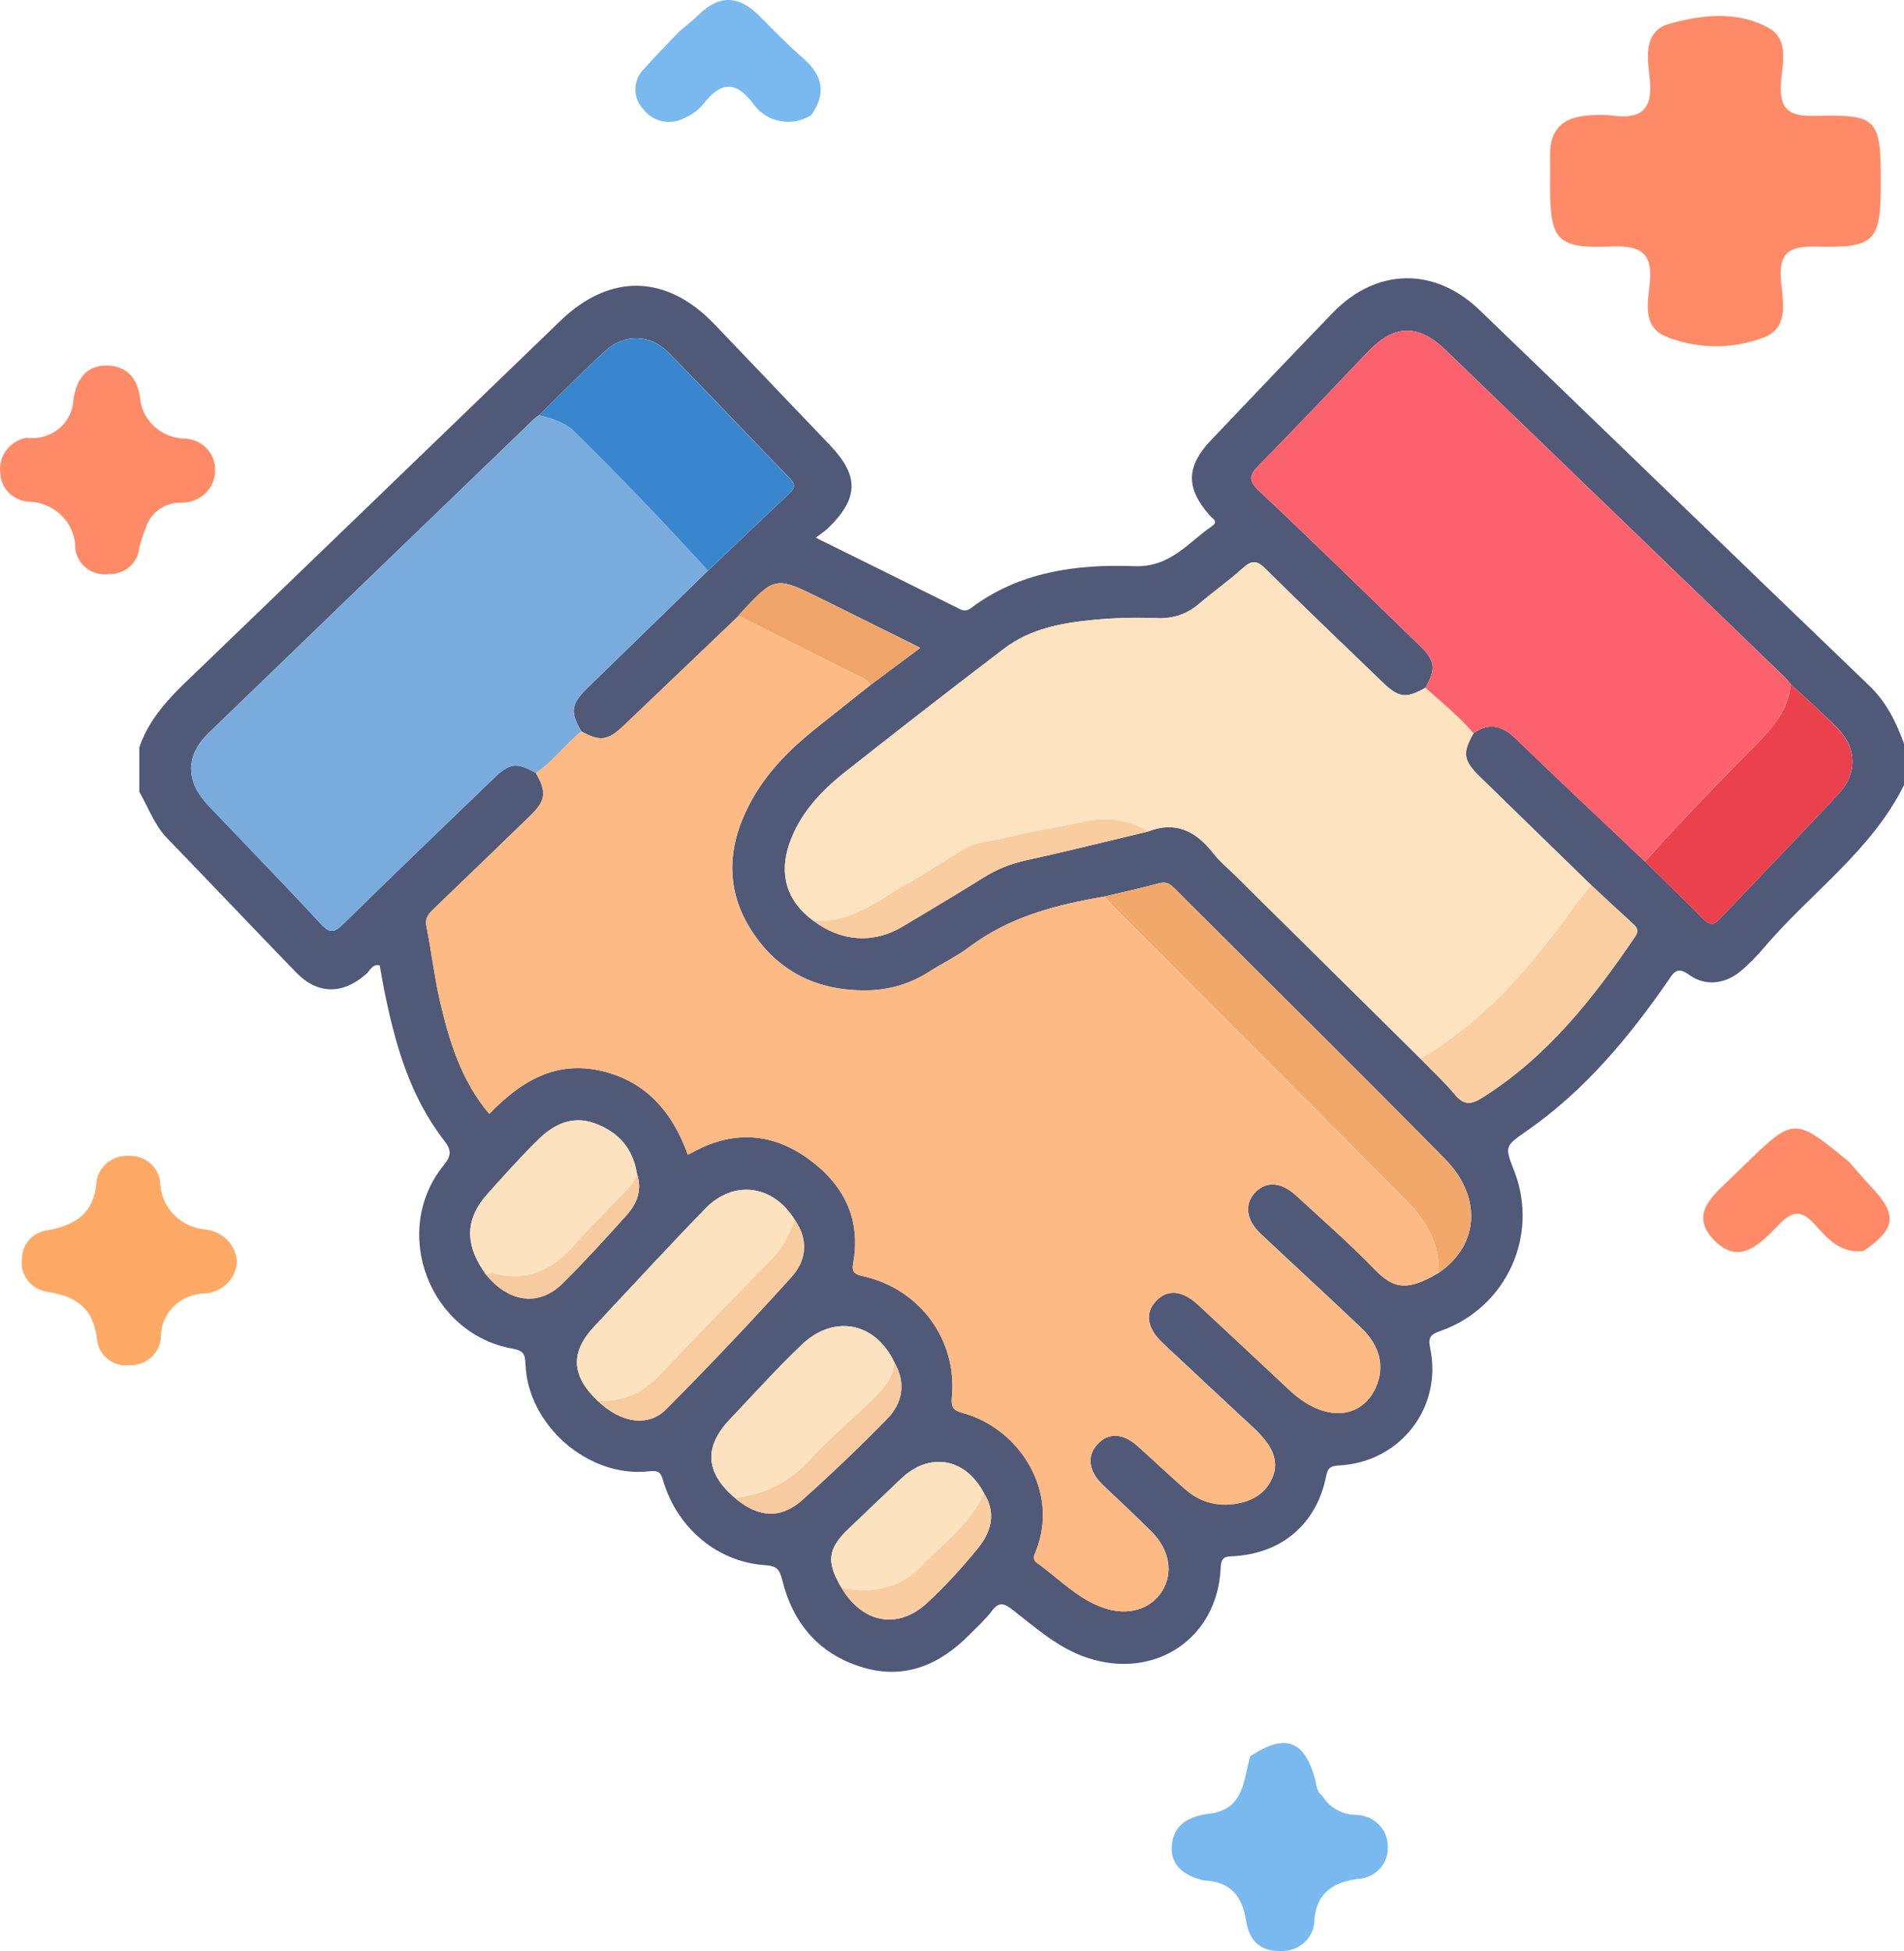 <svg width="82" height="84" viewBox="0 0 82 84" fill="none" xmlns="http://www.w3.org/2000/svg">
<path d="M51.844 80.964C51.041 80.772 50.408 80.35 50.465 79.486C50.524 78.582 51.176 78.197 52.083 78.089C53.581 77.911 53.554 76.649 53.838 75.621C55.326 74.624 56.175 74.913 56.632 76.59C56.702 76.847 56.688 77.13 56.942 77.309C57.094 77.566 57.315 77.779 57.581 77.926C57.846 78.073 58.148 78.147 58.453 78.142C58.814 78.161 59.153 78.315 59.398 78.573C59.644 78.831 59.777 79.172 59.769 79.523C59.776 79.697 59.748 79.871 59.686 80.034C59.625 80.197 59.53 80.347 59.409 80.475C59.288 80.602 59.142 80.706 58.98 80.778C58.817 80.851 58.642 80.892 58.463 80.899C57.425 81.046 56.724 81.48 56.61 82.615C56.615 82.8 56.581 82.984 56.51 83.156C56.439 83.328 56.332 83.484 56.196 83.614C56.06 83.744 55.898 83.846 55.72 83.912C55.542 83.978 55.352 84.009 55.162 84.001C54.211 84.025 53.79 83.496 53.664 82.685C53.501 81.644 52.988 80.999 51.844 80.964Z" fill="#79B9EF"/>
<path d="M80.262 53.86C79.258 53.985 78.694 53.315 78.135 52.695C77.596 52.095 77.19 52.133 76.639 52.7C75.86 53.501 74.925 54.559 73.803 53.376C72.706 52.22 73.872 51.395 74.664 50.614C74.798 50.482 74.933 50.352 75.066 50.222C77.263 48.08 77.263 48.08 79.635 50.027C79.967 50.402 80.292 50.784 80.635 51.151C81.721 52.313 81.639 52.916 80.262 53.86Z" fill="#FF8A68"/>
<path d="M10.208 54.344C10.182 54.696 10.026 55.027 9.769 55.275C9.511 55.523 9.17 55.672 8.808 55.693C8.305 55.702 7.825 55.904 7.473 56.254C7.121 56.605 6.925 57.076 6.928 57.566C6.914 57.895 6.77 58.205 6.525 58.431C6.28 58.658 5.955 58.783 5.618 58.78C5.45 58.803 5.28 58.793 5.116 58.752C4.953 58.71 4.8 58.636 4.666 58.536C4.532 58.435 4.42 58.31 4.337 58.167C4.253 58.023 4.2 57.865 4.181 57.702C4.04 56.347 3.317 55.812 2.014 55.615C1.678 55.561 1.378 55.38 1.179 55.112C0.979 54.844 0.895 54.51 0.946 54.183C0.948 53.879 1.065 53.587 1.274 53.362C1.483 53.136 1.771 52.994 2.081 52.963C3.262 52.741 4.055 52.224 4.152 50.909C4.19 50.579 4.356 50.276 4.618 50.063C4.879 49.85 5.214 49.743 5.554 49.764C5.893 49.751 6.224 49.867 6.476 50.088C6.728 50.309 6.881 50.617 6.902 50.947C6.923 51.459 7.137 51.945 7.503 52.313C7.869 52.681 8.362 52.904 8.887 52.94C9.241 52.987 9.567 53.153 9.809 53.409C10.05 53.666 10.191 53.996 10.208 54.344Z" fill="#FEAA66"/>
<path d="M29.258 1.351C29.541 1.109 29.84 0.881 30.106 0.621C30.987 -0.242 31.835 -0.185 32.685 0.666C33.313 1.294 33.93 1.937 34.601 2.519C35.45 3.256 35.582 4.045 34.94 4.955C34.741 5.083 34.518 5.171 34.284 5.215C34.05 5.258 33.809 5.257 33.576 5.209C33.343 5.162 33.121 5.071 32.924 4.94C32.727 4.809 32.559 4.642 32.428 4.448C31.623 3.405 30.991 3.579 30.276 4.496C30.067 4.746 29.799 4.943 29.496 5.071C29.206 5.235 28.865 5.288 28.537 5.223C28.209 5.157 27.917 4.977 27.717 4.715C27.487 4.478 27.36 4.164 27.363 3.837C27.367 3.511 27.501 3.198 27.736 2.966C28.224 2.414 28.749 1.89 29.258 1.351Z" fill="#79B9EF"/>
<path d="M1.133 18.846C1.379 18.882 1.631 18.867 1.871 18.801C2.112 18.736 2.335 18.621 2.527 18.466C2.718 18.31 2.874 18.117 2.983 17.898C3.093 17.68 3.153 17.442 3.161 17.199C3.284 16.392 3.675 15.742 4.567 15.738C5.415 15.735 5.911 16.243 6.029 17.12C6.069 17.585 6.281 18.021 6.626 18.345C6.971 18.669 7.425 18.86 7.904 18.883C8.083 18.883 8.26 18.917 8.425 18.984C8.59 19.05 8.74 19.148 8.866 19.271C8.993 19.395 9.093 19.541 9.161 19.702C9.229 19.863 9.264 20.035 9.264 20.209C9.27 20.396 9.238 20.581 9.169 20.755C9.1 20.928 8.996 21.087 8.863 21.221C8.729 21.354 8.57 21.461 8.394 21.533C8.218 21.606 8.028 21.643 7.837 21.643C7.481 21.629 7.13 21.733 6.844 21.94C6.557 22.146 6.352 22.442 6.262 22.778C6.158 23.032 6.072 23.292 6.004 23.557C5.98 23.883 5.826 24.187 5.575 24.404C5.324 24.621 4.996 24.734 4.66 24.719C4.493 24.739 4.324 24.726 4.162 24.681C4 24.636 3.849 24.561 3.717 24.459C3.585 24.357 3.475 24.231 3.394 24.088C3.313 23.944 3.261 23.787 3.242 23.624C3.245 23.36 3.194 23.097 3.092 22.852C2.99 22.607 2.84 22.383 2.649 22.195C2.458 22.006 2.231 21.857 1.98 21.754C1.73 21.651 1.461 21.598 1.189 21.597C0.877 21.566 0.586 21.427 0.37 21.206C0.154 20.984 0.028 20.694 0.014 20.388C-0.036 20.041 0.052 19.688 0.26 19.402C0.468 19.115 0.78 18.917 1.133 18.846Z" fill="#FF8A68"/>
<path d="M81 7.839C81 10.4 80.776 10.681 78.223 10.618C77.068 10.588 76.607 10.866 76.699 12.058C76.77 12.966 77.107 14.18 75.844 14.573C74.496 15.055 73.01 15.018 71.69 14.467C70.738 14.028 70.969 13.015 71.05 12.225C71.18 10.966 70.749 10.558 69.427 10.613C67.043 10.711 66.76 10.357 66.759 8.012C66.759 7.551 66.763 7.09 66.759 6.629C66.753 5.545 67.355 5.035 68.417 4.971C68.747 4.936 69.08 4.936 69.41 4.971C70.698 5.163 71.194 4.693 71.052 3.4C70.954 2.516 70.743 1.343 71.913 1.019C73.303 0.633 74.833 0.459 76.171 1.205C77.056 1.698 76.766 2.712 76.705 3.502C76.618 4.621 76.946 5.028 78.173 4.992C80.868 4.917 81 5.115 81 7.839Z" fill="#FF8A68"/>
<path d="M6 32.17C6.521 30.664 7.688 29.671 8.785 28.614C13.907 23.686 19.017 18.749 24.133 13.814C26.273 11.75 28.707 11.804 30.771 13.961C32.432 15.697 34.092 17.434 35.749 19.172C37.002 20.486 36.984 21.45 35.678 22.726C35.537 22.863 35.367 22.97 35.133 23.151C37.287 24.216 39.315 25.216 41.338 26.224C41.518 26.314 41.653 26.302 41.807 26.187C43.903 24.611 46.367 24.284 48.847 24.377C50.41 24.436 51.161 23.357 52.204 22.649C52.491 22.454 52.21 22.319 52.093 22.186C51.062 21.008 51.075 20.087 52.162 18.944C53.904 17.114 55.643 15.283 57.399 13.467C59.269 11.532 61.777 11.48 63.717 13.346C69.32 18.737 74.905 24.147 80.514 29.532C81.248 30.239 81.663 31.094 82 32.017C82 32.612 82 33.208 82 33.803C80.581 36.66 77.945 38.466 75.95 40.826C75.663 41.165 75.346 41.484 75.012 41.776C74.339 42.36 73.466 42.493 72.755 41.977C72.223 41.59 72.088 41.867 71.833 42.235C70.133 44.689 68.239 46.963 65.761 48.686C64.799 49.355 64.799 49.355 65.213 50.416C66.293 53.19 64.882 56.294 62.052 57.3C61.638 57.447 61.488 57.544 61.595 58.052C62.129 60.61 60.3 62.952 57.686 63.095C57.336 63.114 57.189 63.168 57.114 63.551C56.71 65.595 55.23 66.873 53.152 67C52.811 67.022 52.592 66.994 52.572 67.49C52.449 70.542 49.742 72.348 46.826 71.377C45.573 70.961 44.614 70.09 43.604 69.306C43.25 69.03 43.026 68.951 42.719 69.357C42.438 69.73 42.082 70.048 41.752 70.383C40.481 71.669 38.983 72.322 37.188 71.8C35.3 71.251 34.152 69.913 33.687 68.022C33.572 67.559 33.439 67.421 32.956 67.389C30.926 67.258 29.204 65.831 28.582 63.821C28.479 63.492 28.454 63.287 27.971 63.345C25.356 63.656 22.724 61.37 22.631 58.731C22.617 58.306 22.534 58.15 22.091 58.07C18.479 57.437 16.804 53.006 19.112 50.166C19.464 49.732 19.435 49.503 19.112 49.085C17.637 47.176 17.006 44.916 16.541 42.598C16.474 42.258 16.416 41.915 16.353 41.564C16.04 41.489 15.945 41.782 15.779 41.929C14.772 42.824 13.687 42.83 12.759 41.875C10.896 39.956 9.062 38.012 7.199 36.091C6.639 35.513 6.392 34.765 6 34.095C6 33.46 6 32.815 6 32.17ZM20.915 54.857L20.927 54.871C21.909 56.088 23.211 56.268 24.228 55.26C25.19 54.308 26.104 53.304 27.007 52.294C27.45 51.797 27.664 51.202 27.427 50.521C27.256 49.442 26.627 48.739 25.627 48.37C24.638 48.005 23.828 48.418 23.149 49.093C22.395 49.841 21.683 50.633 20.976 51.426C20.064 52.454 20.017 53.492 20.786 54.667C20.83 54.73 20.873 54.794 20.915 54.857ZM42.379 64.295C41.583 62.769 40.034 62.497 38.807 63.666C38.055 64.382 37.304 65.097 36.552 65.813C35.646 66.674 35.575 67.25 36.236 68.353C37.136 69.887 38.668 70.185 39.935 69.008C40.711 68.288 41.431 67.498 42.102 66.678C42.676 65.976 42.931 65.164 42.379 64.295ZM38.516 58.651C37.7 56.933 35.921 56.57 34.526 57.897C33.455 58.915 32.467 60.021 31.448 61.092C30.306 62.291 30.369 63.388 31.636 64.484C32.632 65.343 33.617 65.42 34.553 64.583C35.806 63.462 37.025 62.299 38.201 61.096C38.878 60.404 39.028 59.548 38.516 58.651ZM34.227 52.52C33.297 51.01 31.597 50.777 30.369 52.044C28.753 53.71 27.181 55.421 25.592 57.114C24.555 58.219 24.6 59.221 25.73 60.306C26.728 61.259 27.899 61.471 28.691 60.676C30.538 58.82 32.341 56.915 34.096 54.972C34.736 54.262 34.828 53.371 34.227 52.52ZM23.217 17.88C23.157 17.922 23.09 17.956 23.037 18.005C18.354 22.52 13.669 27.03 8.994 31.553C7.979 32.535 7.979 33.63 8.971 34.678C10.586 36.385 12.234 38.061 13.826 39.79C14.237 40.236 14.435 40.125 14.795 39.77C16.933 37.676 19.09 35.603 21.247 33.527C21.958 32.842 22.233 32.813 23.078 33.277C23.549 34.089 23.512 34.468 22.853 35.107C21.485 36.434 20.111 37.756 18.736 39.077C18.502 39.302 18.287 39.49 18.368 39.891C18.585 40.957 18.704 42.046 18.95 43.104C19.352 44.836 19.872 46.533 21.075 47.96C22.415 46.563 23.923 45.646 25.908 46.108C27.84 46.559 28.972 47.896 29.625 49.714C29.75 49.652 29.837 49.611 29.92 49.567C31.614 48.658 33.277 48.785 34.807 49.886C36.319 50.974 37.097 52.46 36.746 54.385C36.671 54.794 36.83 54.869 37.186 54.949C39.612 55.494 41.223 57.673 41 60.134C40.96 60.572 41.039 60.721 41.459 60.834C43.875 61.485 45.645 64.188 44.62 66.768C44.548 66.944 44.439 67.135 44.667 67.296C45.611 67.964 46.413 68.847 47.543 69.232C48.578 69.584 49.553 69.294 50.044 68.514C50.539 67.73 50.383 66.74 49.599 65.95C48.918 65.266 48.206 64.615 47.509 63.946C46.886 63.347 46.795 62.706 47.256 62.194C47.733 61.666 48.364 61.692 49.015 62.277C49.696 62.89 50.359 63.521 51.048 64.123C51.634 64.635 52.332 64.857 53.11 64.761C53.864 64.668 54.502 64.337 54.804 63.611C55.113 62.868 54.745 62.267 54.252 61.733C54.084 61.553 53.896 61.39 53.716 61.221C52.502 60.09 51.287 58.963 50.078 57.826C49.399 57.187 49.3 56.548 49.779 56.026C50.262 55.498 50.915 55.544 51.592 56.171C52.898 57.383 54.199 58.602 55.501 59.82C55.958 60.247 56.455 60.602 57.07 60.767C58.024 61.023 58.856 60.63 59.257 59.729C59.645 58.858 59.441 57.945 58.628 57.173C57.191 55.81 55.733 54.472 54.29 53.115C53.672 52.534 53.587 51.853 54.042 51.357C54.507 50.851 55.172 50.879 55.806 51.46C56.936 52.5 58.094 53.512 59.162 54.611C59.956 55.429 60.516 55.673 61.969 54.796C63.693 53.619 63.855 51.545 62.224 49.89C58.373 45.981 54.464 42.127 50.581 38.246C50.393 38.059 50.228 37.946 49.938 38.026C49.152 38.236 48.358 38.413 47.566 38.601C45.488 38.958 43.474 39.468 41.744 40.778C41.215 41.179 40.6 41.465 40.04 41.826C39.205 42.364 38.292 42.632 37.308 42.641C35.199 42.663 33.493 41.834 32.353 40.046C31.242 38.306 31.323 36.48 32.254 34.674C32.948 33.325 33.989 32.275 35.161 31.342C35.933 30.727 36.707 30.114 37.481 29.499C38.171 28.985 38.86 28.471 39.636 27.893C38.169 27.165 36.786 26.474 35.398 25.79C33.384 24.794 33.382 24.796 31.856 26.441C31.84 26.459 31.834 26.484 31.824 26.508C30.172 28.086 28.519 29.667 26.862 31.243C26.178 31.894 25.849 31.936 25.034 31.489C24.545 30.658 24.59 30.31 25.301 29.618C27.031 27.933 28.762 26.25 30.494 24.567C31.658 23.462 32.816 22.353 33.987 21.256C34.235 21.025 34.276 20.863 34.017 20.597C32.26 18.789 30.534 16.949 28.762 15.155C27.998 14.382 26.884 14.364 26.085 15.092C25.097 15.991 24.169 16.947 23.217 17.88ZM77.121 29.457C77.042 29.364 76.971 29.263 76.884 29.177C72.007 24.472 67.132 19.765 62.25 15.064C61.074 13.933 60.039 13.967 58.917 15.14C57.359 16.765 55.824 18.41 54.238 20.007C53.793 20.456 53.743 20.684 54.238 21.148C56.562 23.335 58.842 25.566 61.134 27.786C61.81 28.441 61.852 28.79 61.389 29.612C60.566 30.082 60.243 30.046 59.56 29.388C57.868 27.756 56.164 26.135 54.495 24.48C54.131 24.119 53.908 24.117 53.538 24.45C52.932 24.996 52.263 25.468 51.642 25.996C51.105 26.453 50.519 26.643 49.805 26.613C48.918 26.578 48.024 26.599 47.141 26.683C45.758 26.812 44.384 27.058 43.244 27.927C40.942 29.679 38.658 31.451 36.388 33.247C35.353 34.067 34.455 35.021 34.003 36.309C33.534 37.653 33.896 38.816 35.028 39.639C36.226 40.55 37.627 40.641 38.884 39.885C40.048 39.187 41.215 38.498 42.365 37.778C42.937 37.419 43.535 37.182 44.198 37.038C45.953 36.654 47.695 36.216 49.443 35.799C50.638 35.331 51.515 35.789 52.253 36.736C52.524 37.083 52.873 37.371 53.189 37.682C55.853 40.316 58.517 42.949 61.181 45.582C61.678 46.096 62.208 46.584 62.663 47.132C63.047 47.593 63.364 47.559 63.837 47.261C66.63 45.507 68.609 42.993 70.428 40.316C70.606 40.054 70.495 39.927 70.317 39.762C69.715 39.214 69.122 38.659 68.524 38.105C66.929 36.551 65.333 35.002 63.74 33.446C63.018 32.741 62.974 32.424 63.461 31.569C64.146 31.09 64.71 31.253 65.29 31.812C67.127 33.591 68.993 35.337 70.849 37.095C71.692 37.925 72.543 38.744 73.373 39.587C73.656 39.875 73.836 39.81 74.085 39.546C75.781 37.752 77.501 35.982 79.186 34.178C79.989 33.319 79.975 32.231 79.164 31.382C78.515 30.711 77.804 30.098 77.121 29.457Z" fill="#515979"/>
<path d="M61.963 54.797C60.51 55.675 59.95 55.43 59.156 54.613C58.09 53.514 56.93 52.501 55.8 51.462C55.166 50.88 54.501 50.85 54.036 51.358C53.581 51.855 53.666 52.535 54.284 53.117C55.727 54.474 57.185 55.811 58.622 57.175C59.435 57.947 59.639 58.859 59.251 59.731C58.85 60.632 58.018 61.024 57.064 60.768C56.451 60.604 55.952 60.251 55.495 59.822C54.193 58.603 52.892 57.385 51.586 56.173C50.909 55.545 50.256 55.502 49.773 56.028C49.294 56.55 49.393 57.189 50.072 57.828C51.279 58.965 52.496 60.092 53.71 61.223C53.89 61.392 54.08 61.554 54.246 61.735C54.739 62.267 55.109 62.87 54.798 63.612C54.495 64.338 53.858 64.67 53.104 64.763C52.328 64.858 51.63 64.636 51.042 64.124C50.353 63.521 49.688 62.89 49.009 62.279C48.358 61.693 47.727 61.665 47.25 62.195C46.789 62.707 46.88 63.348 47.503 63.947C48.2 64.616 48.914 65.267 49.593 65.952C50.377 66.742 50.533 67.732 50.038 68.516C49.547 69.295 48.572 69.585 47.537 69.234C46.407 68.849 45.605 67.966 44.661 67.297C44.435 67.136 44.544 66.946 44.614 66.769C45.639 64.189 43.869 61.487 41.453 60.836C41.033 60.723 40.954 60.574 40.994 60.135C41.217 57.675 39.604 55.496 37.18 54.95C36.824 54.871 36.665 54.795 36.74 54.387C37.091 52.464 36.313 50.975 34.801 49.888C33.271 48.787 31.61 48.66 29.914 49.569C29.831 49.614 29.744 49.654 29.619 49.715C28.964 47.9 27.832 46.56 25.902 46.11C23.917 45.647 22.407 46.564 21.069 47.961C19.864 46.534 19.346 44.84 18.944 43.105C18.698 42.046 18.579 40.958 18.362 39.893C18.279 39.49 18.496 39.303 18.73 39.079C20.104 37.757 21.479 36.438 22.847 35.108C23.506 34.467 23.543 34.09 23.072 33.277C23.812 32.781 24.337 32.046 25.024 31.489C25.839 31.935 26.17 31.893 26.852 31.243C28.507 29.665 30.16 28.085 31.814 26.508C33.489 27.347 35.163 28.185 36.835 29.028C37.073 29.147 37.356 29.212 37.471 29.498C36.697 30.113 35.925 30.727 35.151 31.342C33.979 32.275 32.938 33.326 32.244 34.674C31.316 36.477 31.234 38.305 32.343 40.045C33.483 41.833 35.189 42.663 37.298 42.641C38.282 42.631 39.194 42.361 40.03 41.825C40.59 41.464 41.205 41.178 41.734 40.778C43.464 39.468 45.478 38.958 47.556 38.601C47.741 38.799 47.919 39.005 48.111 39.198C52.267 43.367 56.431 47.529 60.577 51.708C61.421 52.551 62.001 53.545 61.963 54.797Z" fill="#FDBA84"/>
<path d="M63.459 31.573C62.972 32.428 63.016 32.745 63.738 33.45C65.331 35.006 66.927 36.556 68.522 38.109C68.265 38.437 67.995 38.754 67.752 39.092C65.931 41.634 63.91 43.971 61.177 45.585C58.513 42.951 55.849 40.318 53.185 37.685C52.871 37.373 52.52 37.085 52.249 36.738C51.511 35.792 50.634 35.333 49.439 35.801C48.552 35.248 47.6 35.178 46.597 35.393C45.496 35.629 44.38 35.8 43.288 36.075C42.698 36.224 42.06 36.224 41.52 36.55C40.699 37.044 39.897 37.574 39.066 38.05C37.797 38.774 36.626 39.764 35.023 39.641C33.89 38.818 33.528 37.655 33.997 36.312C34.449 35.024 35.345 34.067 36.382 33.25C38.65 31.456 40.936 29.682 43.238 27.929C44.378 27.06 45.754 26.814 47.135 26.685C48.018 26.602 48.912 26.58 49.799 26.616C50.513 26.645 51.097 26.453 51.636 25.999C52.257 25.471 52.926 24.997 53.532 24.453C53.902 24.119 54.125 24.121 54.49 24.483C56.16 26.137 57.862 27.759 59.554 29.39C60.237 30.049 60.56 30.084 61.383 29.614C62.099 30.243 62.84 30.845 63.459 31.573Z" fill="#FDE3C0"/>
<path d="M63.459 31.571C62.84 30.843 62.1 30.242 61.387 29.613C61.85 28.791 61.809 28.442 61.132 27.787C58.84 25.567 56.56 23.336 54.236 21.149C53.742 20.683 53.793 20.455 54.236 20.008C55.822 18.411 57.358 16.766 58.915 15.14C60.039 13.968 61.074 13.934 62.248 15.065C67.131 19.764 72.005 24.471 76.882 29.178C76.969 29.263 77.04 29.365 77.12 29.458C77.025 30.577 76.324 31.357 75.594 32.097C73.977 33.734 72.373 35.381 70.844 37.102C68.989 35.344 67.121 33.597 65.284 31.819C64.708 31.256 64.144 31.093 63.459 31.571Z" fill="#FC626D"/>
<path d="M25.028 31.492C24.341 32.047 23.817 32.782 23.076 33.28C22.229 32.815 21.956 32.845 21.245 33.53C19.09 35.605 16.933 37.679 14.793 39.773C14.431 40.126 14.235 40.239 13.824 39.792C12.232 38.064 10.584 36.389 8.969 34.681C7.977 33.633 7.977 32.538 8.993 31.555C13.667 27.033 18.352 22.522 23.035 18.008C23.086 17.958 23.153 17.924 23.215 17.883C23.767 18.022 24.319 18.177 24.741 18.589C26.716 20.526 28.626 22.526 30.49 24.57C28.758 26.253 27.027 27.936 25.297 29.62C24.586 30.313 24.539 30.662 25.028 31.492Z" fill="#7AABDD"/>
<path d="M30.49 24.569C28.626 22.525 26.716 20.525 24.741 18.588C24.321 18.175 23.769 18.02 23.215 17.881C24.167 16.949 25.097 15.992 26.081 15.095C26.88 14.365 27.994 14.385 28.759 15.159C30.53 16.953 32.256 18.792 34.013 20.6C34.272 20.866 34.229 21.029 33.983 21.259C32.812 22.354 31.654 23.465 30.49 24.569Z" fill="#3986CE"/>
<path d="M61.963 54.797C62.001 53.545 61.421 52.551 60.583 51.707C56.437 47.528 52.273 43.367 48.117 39.198C47.925 39.005 47.747 38.801 47.562 38.6C48.352 38.412 49.148 38.235 49.932 38.025C50.222 37.947 50.387 38.059 50.575 38.245C54.456 42.127 58.365 45.98 62.218 49.89C63.851 51.547 63.687 53.62 61.963 54.797Z" fill="#F3A86B"/>
<path d="M70.847 37.101C72.377 35.38 73.98 33.733 75.597 32.096C76.328 31.356 77.028 30.578 77.123 29.457C77.806 30.098 78.516 30.711 79.162 31.388C79.973 32.237 79.985 33.323 79.183 34.184C77.499 35.988 75.779 37.758 74.083 39.552C73.834 39.816 73.654 39.881 73.371 39.593C72.539 38.75 71.688 37.928 70.847 37.101Z" fill="#EA414D"/>
<path d="M25.728 60.306C24.598 59.22 24.552 58.22 25.59 57.113C27.179 55.418 28.75 53.709 30.367 52.042C31.596 50.776 33.297 51.009 34.225 52.519C34.007 53.1 33.758 53.662 33.318 54.116C31.685 55.803 30.037 57.478 28.426 59.186C27.68 59.98 26.811 60.377 25.728 60.306Z" fill="#FCE2BF"/>
<path d="M31.636 64.483C30.37 63.388 30.306 62.291 31.448 61.092C32.468 60.02 33.457 58.917 34.526 57.897C35.921 56.57 37.699 56.933 38.516 58.651C38.486 59.296 38.09 59.749 37.671 60.161C36.758 61.06 35.767 61.886 34.902 62.826C34.002 63.809 32.949 64.376 31.636 64.483Z" fill="#FCE2BF"/>
<path d="M61.179 45.585C63.912 43.971 65.931 41.634 67.754 39.092C67.995 38.754 68.267 38.437 68.524 38.109C69.122 38.663 69.715 39.217 70.317 39.766C70.495 39.929 70.606 40.058 70.428 40.32C68.611 42.997 66.63 45.511 63.837 47.265C63.362 47.563 63.046 47.597 62.664 47.136C62.206 46.587 61.676 46.099 61.179 45.585Z" fill="#FBCFA1"/>
<path d="M20.788 54.667C20.017 53.492 20.066 52.454 20.978 51.426C21.685 50.631 22.397 49.839 23.151 49.093C23.832 48.418 24.64 48.005 25.629 48.37C26.629 48.74 27.26 49.442 27.428 50.522C27.381 50.803 27.213 51.01 27.019 51.21C26.249 52.012 25.457 52.792 24.719 53.625C23.828 54.631 22.712 55.227 21.287 54.828C21.18 54.798 21.048 54.853 20.927 54.871L20.915 54.858C20.943 54.746 20.893 54.689 20.788 54.667Z" fill="#FCE2BF"/>
<path d="M36.236 68.353C35.575 67.249 35.646 66.674 36.553 65.813C37.305 65.096 38.057 64.382 38.807 63.666C40.034 62.497 41.584 62.769 42.379 64.295C41.793 65.594 40.645 66.424 39.705 67.41C38.783 68.374 37.556 68.64 36.236 68.353Z" fill="#FCE2BF"/>
<path d="M35.026 39.643C36.63 39.766 37.801 38.775 39.07 38.051C39.901 37.577 40.703 37.045 41.524 36.551C42.064 36.227 42.702 36.225 43.291 36.077C44.382 35.803 45.498 35.63 46.6 35.394C47.602 35.18 48.554 35.247 49.443 35.803C47.695 36.219 45.953 36.658 44.198 37.041C43.535 37.186 42.937 37.422 42.365 37.781C41.215 38.502 40.047 39.19 38.884 39.889C37.625 40.645 36.226 40.553 35.026 39.643Z" fill="#F9CDA0"/>
<path d="M37.475 29.502C37.358 29.217 37.075 29.151 36.84 29.032C35.167 28.189 33.493 27.351 31.818 26.512C31.828 26.49 31.834 26.462 31.85 26.445C33.376 24.799 33.376 24.797 35.393 25.794C36.78 26.478 38.164 27.169 39.63 27.897C38.854 28.474 38.166 28.988 37.475 29.502Z" fill="#F0A66A"/>
<path d="M25.728 60.306C26.811 60.378 27.68 59.981 28.428 59.187C30.039 57.477 31.685 55.804 33.32 54.117C33.76 53.663 34.011 53.101 34.227 52.52C34.828 53.373 34.735 54.264 34.096 54.972C32.34 56.915 30.537 58.818 28.691 60.675C27.895 61.471 26.726 61.259 25.728 60.306Z" fill="#F8CC9F"/>
<path d="M36.235 68.355C37.556 68.643 38.782 68.377 39.705 67.412C40.647 66.426 41.793 65.597 42.379 64.297C42.931 65.166 42.676 65.98 42.102 66.68C41.431 67.5 40.71 68.29 39.934 69.01C38.668 70.187 37.136 69.889 36.235 68.355Z" fill="#F9CDA0"/>
<path d="M31.636 64.483C32.948 64.373 34.001 63.808 34.902 62.828C35.767 61.885 36.758 61.061 37.671 60.163C38.09 59.75 38.486 59.295 38.516 58.652C39.03 59.547 38.88 60.405 38.201 61.097C37.026 62.3 35.806 63.462 34.553 64.584C33.617 65.419 32.632 65.344 31.636 64.483Z" fill="#F7CB9F"/>
<path d="M20.927 54.869C21.047 54.853 21.18 54.796 21.287 54.826C22.712 55.224 23.828 54.629 24.719 53.623C25.457 52.788 26.249 52.008 27.019 51.208C27.213 51.008 27.379 50.801 27.428 50.52C27.666 51.2 27.452 51.795 27.009 52.292C26.106 53.302 25.192 54.306 24.23 55.258C23.211 56.266 21.908 56.088 20.927 54.869Z" fill="#F7CB9F"/>
<path d="M20.789 54.668C20.894 54.688 20.943 54.747 20.918 54.858C20.874 54.795 20.83 54.731 20.789 54.668Z" fill="#F7CB9F"/>
</svg>
